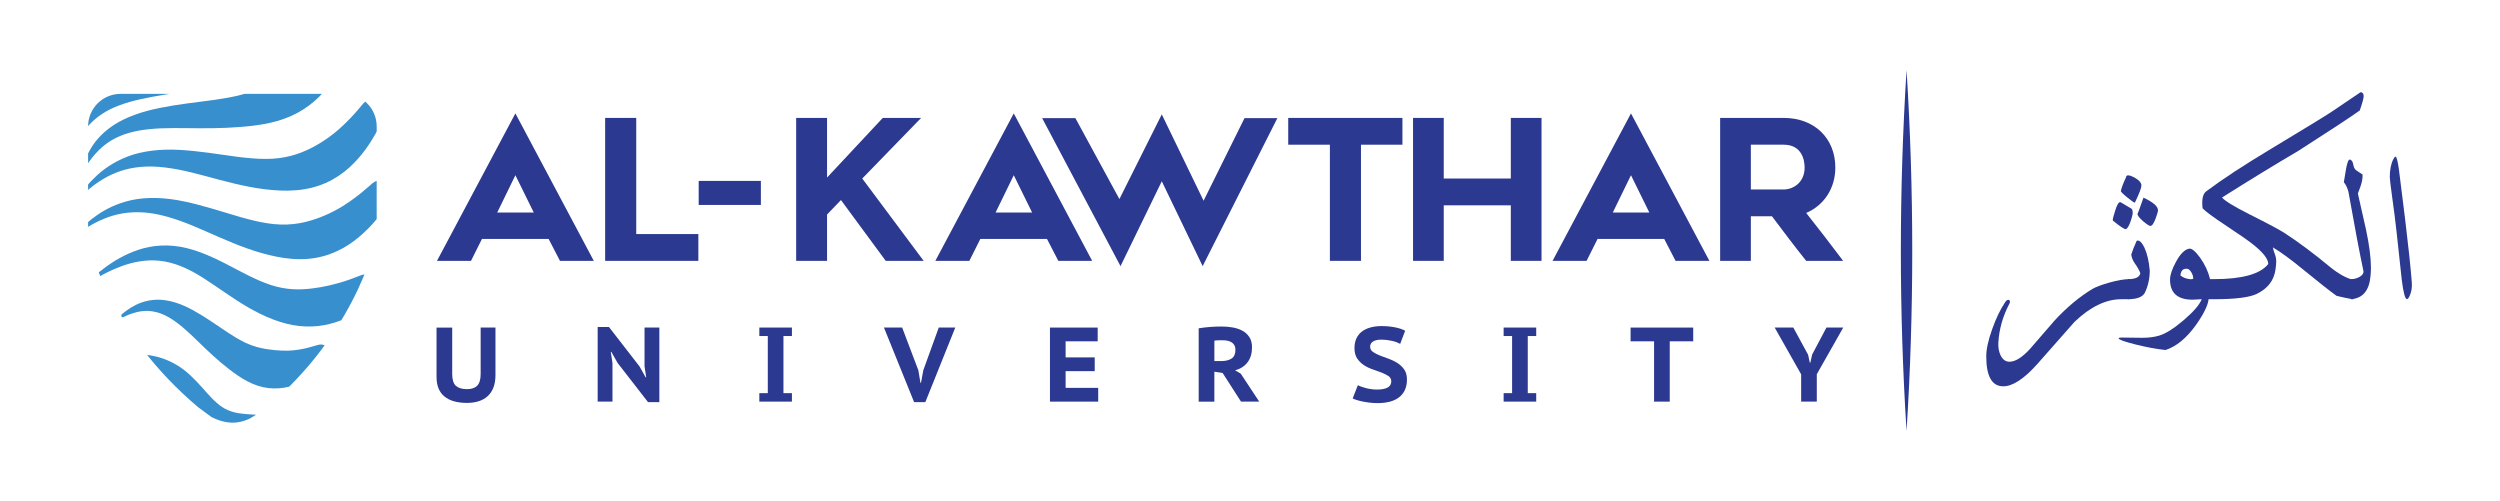 <?xml version="1.0" encoding="utf-8"?>
<!-- Generator: Adobe Illustrator 28.0.0, SVG Export Plug-In . SVG Version: 6.00 Build 0)  -->
<svg version="1.1" id="Layer_1" xmlns="http://www.w3.org/2000/svg" xmlns:xlink="http://www.w3.org/1999/xlink" x="0px" y="0px"
	 viewBox="0 0 1920 384.89" style="enable-background:new 0 0 1920 384.89;" xml:space="preserve">
<style type="text/css">
	.st0{clip-path:url(#SVGID_00000159444861611792037860000017859332906908450724_);fill:#378FCE;}
	.st1{fill:#2B3990;}
</style>
<g>
	<defs>
		<path id="SVGID_1_" d="M92.65,72.08c-13.8,0-24.99,11.19-24.99,24.99v80.18c0,13.8,17.15,78.54,84.41,135.41l10.38,7.67
			c10.18,5.09,19.59,5.95,29.79,0.9l8.13-4.97c67.25-53.26,88.92-125.22,88.92-139.02V97.06c0-13.8-11.19-24.99-24.99-24.99H92.65z"
			/>
	</defs>
	<clipPath id="SVGID_00000116921773780555536860000002475559417234175899_">
		<use xlink:href="#SVGID_1_"  style="overflow:visible;"/>
	</clipPath>
	<path style="clip-path:url(#SVGID_00000116921773780555536860000002475559417234175899_);fill:#378FCE;" d="M97.94,271.87
		c0,0,2.37-0.01,6.53-0.04c2.03,0.17,4.72,0.13,7.48,0.57c2.84,0.33,5.94,0.92,9.26,1.76c6.58,1.75,13.72,5.04,20.12,9.96
		c6.36,4.95,11.98,11.3,17.19,17.2c5.23,5.87,10.39,11.05,16.4,13.63c3.03,1.26,6.07,2.14,9.21,2.5c1.5,0.27,3.11,0.32,4.53,0.53
		c1.5,0.11,2.99,0.15,4.34,0.32c1.45,0.04,2.81,0.14,4.09,0.25c1.31,0.09,2.61,0.09,3.78,0.22c2.37,0.18,4.58,0.2,6.31,0.4
		c3.67,0.02,5.77,0.21,5.77,0.21l0.98,0.08c6.55,0.57,9.26,6.9,6.05,14.14c-2.52,5.68-7.98,10.23-13.37,11.65
		c0,0-2.78,0.72-7.62,1.69c-2.43,0.35-5.39,0.91-8.73,1.05c-1.68,0.09-3.44,0.13-5.29,0.11c-1.83-0.13-3.75-0.27-5.7-0.53
		c-3.87-0.69-7.94-1.75-11.76-3.68c-3.89-1.78-7.51-4.35-10.84-7.23c-3.36-2.87-6.31-6.2-8.87-9.72c-2.57-3.52-4.76-7.24-6.78-10.89
		c-2.06-3.64-3.79-7.33-5.68-10.73c-1.87-3.41-3.78-6.64-5.91-9.47c-2.09-2.87-4.27-5.51-6.69-7.67c-2.34-2.26-4.91-4.02-7.32-5.64
		c-2.48-1.54-4.9-2.82-7.17-3.79c-2.22-1.07-4.3-1.7-5.97-2.4c-3.62-1.07-5.68-1.68-5.68-1.68c-0.65-0.19-0.8-0.96-0.34-1.73
		C96.64,272.31,97.34,271.88,97.94,271.87"/>
	<path style="clip-path:url(#SVGID_00000116921773780555536860000002475559417234175899_);fill:#378FCE;" d="M65.59,172.27
		c0,0,0.77-0.65,2.2-1.88c1.39-1.21,3.68-3.04,6.6-5.05c5.8-4.13,14.9-9.11,26.72-11.68c5.89-1.25,12.4-1.78,19.21-1.6
		c6.81,0.21,13.93,1.11,21.1,2.63c7.17,1.5,14.42,3.47,21.66,5.57c7.1,2.12,14.32,4.28,21.54,6.44c7.11,2,14.15,3.79,21,4.81
		c6.83,1.09,13.5,1.22,19.65,0.57c6.18-0.63,11.82-2.11,17.02-3.86c5.19-1.79,9.99-3.88,14.41-6.2
		c8.87-4.59,16.08-10.16,21.13-14.22c2.5-2.09,4.5-3.74,5.82-4.96c1.36-1.17,2.08-1.79,2.08-1.79l0.4-0.34
		c4.08-3.52,9.81-2.66,12.78,1.91c2.43,3.74,2.27,8.81-0.1,12.46c0,0-0.61,0.94-1.75,2.7c-1.14,1.76-2.93,4.27-5.28,7.43
		c-2.45,3.06-5.46,6.81-9.4,10.69c-3.89,3.9-8.61,8.07-14.31,11.84c-5.7,3.74-12.43,7.01-19.85,9.04
		c-7.42,1.99-15.47,2.68-23.43,2.05c-7.99-0.5-15.87-2.29-23.53-4.38c-7.67-2.16-15.1-4.88-22.32-7.82
		c-7.2-2.97-14.23-5.99-21.02-9.04c-6.8-3.01-13.45-5.81-19.94-8.11c-6.49-2.27-12.8-4.12-18.86-5.22
		c-6.06-1.1-11.87-1.47-17.25-1.2c-10.77,0.51-19.67,3.71-25.66,6.54c-3.03,1.42-5.27,2.65-6.88,3.64
		c-1.59,0.95-2.43,1.46-2.43,1.46c-0.62,0.37-1.37,0.11-1.68-0.59C64.92,173.45,65.1,172.69,65.59,172.27"/>
	<path style="clip-path:url(#SVGID_00000116921773780555536860000002475559417234175899_);fill:#378FCE;" d="M65.68,143.96
		c0,0,0.66-0.76,1.9-2.19c1.19-1.41,3.18-3.56,5.76-5.99c5.11-4.96,13.36-11.26,24.67-15.58c5.64-2.13,12-3.63,18.77-4.49
		c6.77-0.83,13.95-1.01,21.27-0.59c7.32,0.4,14.79,1.25,22.27,2.23c7.35,1.03,14.81,2.07,22.28,3.11c7.34,0.9,14.57,1.61,21.5,1.58
		c6.93,0.05,13.54-0.83,19.53-2.4c6.02-1.56,11.38-3.87,16.25-6.39c4.86-2.56,9.29-5.35,13.31-8.31
		c8.08-5.87,14.37-12.48,18.76-17.25c2.16-2.44,3.89-4.38,5-5.79c1.17-1.36,1.79-2.09,1.79-2.09l0.34-0.4
		c3.51-4.1,9.3-4.12,12.93-0.04c2.98,3.33,3.58,8.37,1.79,12.34c0,0-0.46,1.02-1.33,2.93c-0.86,1.91-2.25,4.66-4.1,8.14
		c-1.96,3.4-4.37,7.56-7.68,11.98c-3.26,4.44-7.29,9.28-12.37,13.87c-5.07,4.56-11.23,8.81-18.27,11.93
		c-7.04,3.09-14.9,4.99-22.87,5.56c-7.98,0.71-16.05,0.14-23.94-0.78c-7.91-0.98-15.68-2.55-23.26-4.36
		c-7.57-1.84-14.98-3.77-22.16-5.76c-7.18-1.94-14.18-3.71-20.95-5c-6.76-1.27-13.28-2.14-19.45-2.31
		c-6.16-0.17-11.97,0.34-17.24,1.42c-10.57,2.13-18.9,6.64-24.4,10.34c-2.79,1.86-4.81,3.42-6.26,4.64
		c-1.42,1.18-2.18,1.81-2.18,1.81c-0.56,0.46-1.34,0.32-1.75-0.32C65.2,145.23,65.26,144.45,65.68,143.96"/>
	<path style="clip-path:url(#SVGID_00000116921773780555536860000002475559417234175899_);fill:#378FCE;" d="M73.91,210.7
		c0,0,0.73-0.58,2.09-1.67c1.34-1.11,3.4-2.66,6.08-4.61c2.7-1.85,5.98-4.16,9.98-6.3c3.98-2.19,8.63-4.4,13.92-6.17
		c5.28-1.79,11.23-3.03,17.56-3.34c6.33-0.35,13.04,0.29,19.67,1.9c13.32,3.24,26.19,9.87,38.24,16.29
		c12.08,6.38,23.8,12.23,35.04,14.27c11.23,2.17,21.38,0.91,30.12-0.56c4.38-0.77,8.44-1.78,12.09-2.77
		c3.65-0.93,6.85-2.07,9.52-2.94c2.66-0.95,4.76-1.76,6.2-2.33c1.45-0.55,2.22-0.85,2.22-0.85l0.52-0.2
		c5.69-2.18,11.54,1.25,13.08,7.67c1.32,5.51-0.99,11.44-5.27,14.38c0,0-0.82,0.56-2.35,1.61c-1.51,1.1-3.84,2.49-6.82,4.29
		c-6,3.37-15.01,8.1-26.75,10.32c-5.85,1.1-12.33,1.42-19.02,0.71c-6.69-0.69-13.54-2.5-20.18-5.02
		c-13.33-5.06-25.74-12.89-37.2-20.79c-5.77-3.89-11.35-7.83-16.88-11.33c-5.54-3.49-11.07-6.52-16.6-8.71
		c-5.53-2.23-11.06-3.72-16.47-4.27c-5.4-0.62-10.65-0.28-15.53,0.48c-9.77,1.57-17.87,5.12-23.44,7.73
		c-2.75,1.36-4.92,2.48-6.41,3.35c-1.49,0.83-2.28,1.27-2.28,1.27c-0.63,0.35-1.36,0.07-1.62-0.64
		C73.19,211.86,73.4,211.1,73.91,210.7"/>
	<path style="clip-path:url(#SVGID_00000116921773780555536860000002475559417234175899_);fill:#378FCE;" d="M93.79,241.15
		c0,0,0.57-0.46,1.63-1.31c1.02-0.82,2.79-2.15,4.99-3.49c2.23-1.37,5.05-2.93,8.5-4.11c3.44-1.19,7.51-2.01,11.93-2.08
		c4.42-0.07,9.12,0.73,13.79,2.17c4.69,1.44,9.34,3.55,13.86,6.05c9.08,4.96,17.81,11.25,26.32,16.9c4.27,2.8,8.51,5.41,12.74,7.5
		c4.26,2.05,8.51,3.54,12.52,4.42c4.03,0.94,7.75,1.34,11.17,1.72c3.44,0.31,6.65,0.46,9.75,0.4c3.09-0.05,6.05-0.4,8.76-0.85
		c2.71-0.41,5.17-1.03,7.23-1.52c2.06-0.55,3.73-1,4.86-1.37c1.15-0.33,1.77-0.51,1.77-0.51l0.71-0.2c4.48-1.29,8.69,1.63,9.42,6.54
		c0.51,3.42-0.83,6.91-3.2,9.14c0,0-0.6,0.56-1.72,1.61c-1.12,1.07-2.84,2.51-5.12,4.3c-2.33,1.7-5.22,3.75-8.83,5.62
		c-3.59,1.88-7.88,3.68-12.75,4.89c-4.87,1.21-10.33,1.72-15.87,1.1c-5.53-0.64-11.07-2.46-16.12-5.15
		c-5.09-2.65-9.78-5.96-14.24-9.42c-4.48-3.43-8.7-7.06-12.74-10.76c-8.1-7.33-15.34-15.02-22.54-21.13
		c-7.19-6.09-14.36-10.59-21.28-12.04c-6.88-1.67-13.24-0.36-17.6,1.09c-2.23,0.72-3.82,1.41-5.05,2c-1.19,0.57-1.83,0.88-1.83,0.88
		c-0.66,0.32-1.38,0-1.6-0.72C93.07,242.24,93.31,241.54,93.79,241.15"/>
	<path style="clip-path:url(#SVGID_00000116921773780555536860000002475559417234175899_);fill:#378FCE;" d="M64.91,124.12
		c0,0,0.3-0.75,0.86-2.16c0.54-1.36,1.53-3.62,2.98-6.22c1.47-2.63,3.44-5.84,6.4-9.19c2.92-3.37,6.79-6.89,11.58-10.12
		c4.78-3.21,10.49-5.98,16.62-8.22c6.14-2.26,12.72-3.99,19.44-5.33c13.45-2.74,27.43-4.22,40.73-6.02
		c6.65-0.94,13.14-1.99,19.25-3.43c6.1-1.5,11.8-3.41,16.83-5.61c5.06-2.17,9.42-4.53,13.44-6.69c3.98-2.23,7.6-4.41,10.95-6.68
		c3.34-2.25,6.34-4.63,8.98-6.92c2.68-2.25,4.92-4.48,6.84-6.32c1.87-1.89,3.37-3.42,4.35-4.52c1.02-1.08,1.57-1.65,1.57-1.65
		l0.63-0.66c3.98-4.19,10.66-4.98,14.93-1.78c2.97,2.23,3.98,5.83,2.97,9.22c0,0-0.26,0.85-0.74,2.45
		c-0.46,1.61-1.33,3.94-2.55,6.93c-1.34,2.96-3.05,6.58-5.68,10.58c-2.6,4-6.01,8.43-10.49,12.84c-4.47,4.4-10.08,8.7-16.59,12.2
		c-6.5,3.47-13.85,6.05-21.27,7.63c-7.44,1.63-14.92,2.48-22.24,3.05c-7.32,0.6-14.52,0.87-21.55,0.96
		c-14.04,0.24-27.4-0.41-39.6,0.11c-12.17,0.52-23.2,2.25-31.79,6.1c-8.7,3.65-14.74,9.2-18.48,13.42
		c-1.92,2.14-3.18,3.81-4.11,5.14c-0.9,1.29-1.38,1.97-1.38,1.97c-0.5,0.72-1.51,0.99-2.26,0.6
		C64.89,125.46,64.66,124.76,64.91,124.12"/>
	<path style="clip-path:url(#SVGID_00000116921773780555536860000002475559417234175899_);fill:#378FCE;" d="M55.24,111.35
		c0,0,0.16-0.79,0.47-2.28c0.29-1.43,0.88-3.83,1.86-6.64c0.99-2.85,2.38-6.35,4.71-10.17c2.3-3.82,5.49-7.96,9.65-11.97
		c4.16-3.99,9.29-7.7,14.94-10.98c5.66-3.3,11.84-6.14,18.22-8.62c12.77-5.02,26.28-8.91,39.07-12.99
		c6.38-2.07,12.6-4.24,18.37-6.71c5.75-2.53,11.03-5.4,15.6-8.44c4.61-3.01,8.49-6.09,12.08-8.92c3.53-2.88,6.72-5.66,9.62-8.47
		c2.9-2.8,5.44-5.66,7.65-8.37c2.25-2.68,4.07-5.27,5.64-7.41c1.52-2.19,2.73-3.96,3.51-5.2c0.82-1.24,1.26-1.9,1.26-1.9l0.5-0.76
		c3.2-4.81,9.64-6.76,14.39-4.34c3.31,1.69,4.93,5.06,4.52,8.57c0,0-0.1,0.89-0.3,2.55c-0.18,1.66-0.63,4.11-1.31,7.26
		c-0.81,3.14-1.87,7-3.76,11.4c-1.87,4.39-4.45,9.34-8.1,14.46c-3.64,5.11-8.42,10.32-14.22,14.89c-5.8,4.55-12.59,8.36-19.62,11.2
		c-7.04,2.9-14.26,5.03-21.37,6.86c-7.11,1.86-14.15,3.38-21.06,4.68c-13.79,2.66-27.06,4.34-38.98,6.98
		c-11.9,2.62-22.45,6.23-30.25,11.52c-7.94,5.11-12.92,11.62-15.87,16.42c-1.52,2.44-2.47,4.3-3.15,5.77
		c-0.66,1.42-1.02,2.18-1.02,2.18c-0.37,0.79-1.32,1.23-2.12,0.98C55.46,112.68,55.1,112.03,55.24,111.35"/>
</g>
<g>
	<g>
		<path class="st1" d="M1464.23,53.88c5.81,92.26,5.86,184.87,0,277.13C1458.38,238.75,1458.42,146.14,1464.23,53.88L1464.23,53.88z
			"/>
	</g>
	<g>
		<path class="st1" d="M395.82,87.1l60.22,113.24h-25.98l-8.71-16.82h-51.21l-8.41,16.82H335.6L395.82,87.1z M409.94,163.24
			l-14.12-28.68l-13.97,28.68H409.94z"/>
		<polygon class="st1" points="536.34,200.34 464.75,200.34 464.75,90.56 488.63,90.56 488.63,179.76 536.34,179.76 		"/>
		<rect x="536.59" y="138.94" class="st1" width="47.76" height="18.46"/>
		<polygon class="st1" points="635.18,200.34 611.45,200.34 611.45,90.56 635.18,90.56 635.18,136.36 677.98,90.56 707.42,90.56 
			662.21,137.11 709.37,200.34 680.24,200.34 645.85,153.63 635.18,164.74 		"/>
		<path class="st1" d="M778.57,87.1l60.22,113.24H812.8l-8.71-16.82h-51.21l-8.41,16.82h-26.13L778.57,87.1z M792.68,163.24
			l-14.11-28.68l-13.97,28.68H792.68z"/>
		<polygon class="st1" points="923.64,204.39 892.25,139.22 860.56,204.39 800.36,90.71 825.89,90.71 859.7,152.88 892.25,87.85 
			924.35,154.16 955.79,90.71 981.02,90.71 		"/>
		<polygon class="st1" points="1045.23,111.13 1045.23,200.34 1021.35,200.34 1021.35,111.13 989.36,111.13 989.36,90.56 
			1077.07,90.56 1077.07,111.13 		"/>
		<polygon class="st1" points="1183.89,200.34 1160.31,200.34 1160.31,157.69 1108.8,157.69 1108.8,200.34 1085.22,200.34 
			1085.22,90.56 1108.8,90.56 1108.8,137.11 1160.31,137.11 1160.31,90.56 1183.89,90.56 		"/>
		<path class="st1" d="M1252.59,87.1l60.22,113.24h-25.98l-8.71-16.82h-51.21l-8.41,16.82h-26.13L1252.59,87.1z M1266.7,163.24
			l-14.11-28.68l-13.97,28.68H1266.7z"/>
		<g>
			<path class="st1" d="M1321.07,200.34V90.56h48.81c23.58,0,39.65,15.62,39.65,38.15c0,15.92-8.71,28.99-22.38,34.84
				c9.46,11.86,19.52,25.08,28.38,36.79h-28.38c-9.01-11.26-17.27-22.23-26.28-34.24h-16.22v34.24H1321.07z M1369.88,145.52
				c7.36,0,16.07-5.41,16.07-16.82c0-5.71-2.1-17.57-16.07-17.57h-25.23v34.39H1369.88z"/>
			<path class="st1" d="M369.14,251.57h11.38v36.49c0,3.68-0.53,6.88-1.58,9.59c-1.06,2.71-2.55,4.93-4.47,6.66
				c-1.93,1.74-4.22,3.02-6.91,3.86c-2.68,0.84-5.62,1.26-8.82,1.26c-7.64,0-13.46-1.66-17.47-4.99c-4.01-3.33-6.01-8.33-6.01-14.99
				v-37.87h12.03v35.67c0,4.33,0.95,7.35,2.84,9.06c1.89,1.7,4.71,2.56,8.45,2.56c3.57,0,6.23-0.91,7.96-2.72
				c1.73-1.81,2.6-4.78,2.6-8.9V251.57z"/>
			<polygon class="st1" points="474.36,278.79 469.49,270.25 469.08,270.25 470.38,278.87 470.38,308.44 459.01,308.44 
				459.01,251.16 467.7,251.16 491.19,281.47 495.82,289.75 496.3,289.75 495,281.39 495,251.56 506.38,251.56 506.38,308.85 
				497.69,308.85 			"/>
			<polygon class="st1" points="589.67,258.07 583.17,258.07 583.17,251.56 608.19,251.56 608.19,258.07 601.69,258.07 
				601.69,301.94 608.19,301.94 608.19,308.44 583.17,308.44 583.17,301.94 589.67,301.94 			"/>
			<polygon class="st1" points="705.29,284.39 706.91,294.06 707.32,294.06 709.11,284.31 720.97,251.57 733.65,251.57 
				710.65,308.85 702.04,308.85 678.88,251.57 692.86,251.57 			"/>
			<polygon class="st1" points="806.37,251.57 843.02,251.57 843.02,262.13 818.39,262.13 818.39,274.48 840.74,274.48 
				840.74,285.04 818.39,285.04 818.39,297.88 843.42,297.88 843.42,308.45 806.37,308.45 			"/>
			<path class="st1" d="M920.61,252.14c1.3-0.22,2.72-0.42,4.26-0.61c1.55-0.19,3.1-0.34,4.67-0.45c1.57-0.11,3.1-0.19,4.59-0.24
				c1.49-0.06,2.86-0.08,4.1-0.08c2.87,0,5.7,0.24,8.49,0.73c2.79,0.49,5.28,1.33,7.48,2.52c2.19,1.2,3.97,2.83,5.32,4.92
				c1.36,2.09,2.03,4.7,2.03,7.84c0,4.66-1.15,8.49-3.45,11.5c-2.3,3.01-5.48,5.05-9.55,6.13l4.31,2.52l14.22,21.53h-13.98
				l-14.14-22.02l-6.34-0.97v23h-12.03V252.14z M939.06,261.32c-1.24,0-2.45,0.01-3.62,0.04c-1.17,0.03-2.1,0.12-2.8,0.28v15.68
				h5.12c3.41,0,6.1-0.65,8.08-1.95c1.98-1.3,2.97-3.55,2.97-6.74c0-2.38-0.84-4.2-2.52-5.44
				C944.61,261.94,942.2,261.32,939.06,261.32"/>
			<path class="st1" d="M1068.5,292.84c0-1.68-0.7-3-2.11-3.98c-1.41-0.97-3.16-1.87-5.24-2.68c-2.09-0.81-4.35-1.63-6.78-2.44
				c-2.44-0.81-4.7-1.9-6.78-3.25c-2.09-1.35-3.83-3.06-5.24-5.12c-1.41-2.06-2.11-4.74-2.11-8.04c0-2.82,0.5-5.3,1.5-7.44
				c1-2.14,2.41-3.9,4.23-5.28c1.81-1.38,4.01-2.42,6.58-3.13c2.58-0.7,5.41-1.05,8.49-1.05c3.58,0,6.97,0.31,10.2,0.94
				c3.22,0.62,5.87,1.5,7.92,2.64l-3.82,10.08c-0.65-0.38-1.48-0.77-2.48-1.18c-1-0.4-2.15-0.75-3.45-1.05
				c-1.3-0.3-2.68-0.54-4.14-0.73c-1.46-0.19-2.95-0.28-4.47-0.28c-2.71,0-4.81,0.48-6.29,1.42c-1.49,0.95-2.24,2.26-2.24,3.94
				s0.7,3.02,2.11,4.02c1.41,1,3.16,1.92,5.24,2.76c2.09,0.84,4.35,1.68,6.79,2.52c2.43,0.84,4.7,1.93,6.78,3.25
				c2.08,1.33,3.83,2.99,5.24,5c1.41,2.01,2.11,4.58,2.11,7.72s-0.55,5.85-1.63,8.13c-1.08,2.27-2.61,4.16-4.59,5.64
				c-1.98,1.49-4.35,2.59-7.11,3.29c-2.76,0.7-5.8,1.05-9.1,1.05c-2.22,0-4.32-0.12-6.3-0.37c-1.98-0.24-3.81-0.54-5.48-0.89
				c-1.68-0.35-3.16-0.73-4.43-1.14c-1.27-0.41-2.29-0.8-3.05-1.18l3.98-10.16c0.6,0.32,1.42,0.68,2.48,1.06
				c1.05,0.38,2.23,0.74,3.53,1.1c1.3,0.35,2.69,0.64,4.18,0.85c1.49,0.22,2.99,0.32,4.51,0.32c3.57,0,6.3-0.52,8.17-1.54
				C1067.56,296.61,1068.5,295.01,1068.5,292.84"/>
			<polygon class="st1" points="1161.29,258.07 1154.79,258.07 1154.79,251.56 1179.81,251.56 1179.81,258.07 1173.32,258.07 
				1173.32,301.94 1179.81,301.94 1179.81,308.44 1154.79,308.44 1154.79,301.94 1161.29,301.94 			"/>
			<polygon class="st1" points="1300.39,262.13 1282.36,262.13 1282.36,308.45 1270.33,308.45 1270.33,262.13 1252.29,262.13 
				1252.29,251.57 1300.39,251.57 			"/>
			<polygon class="st1" points="1383.28,287.48 1362.96,251.56 1377.26,251.56 1388.64,272.45 1389.94,278.54 1390.34,278.54 
				1391.73,272.29 1402.7,251.56 1415.61,251.56 1395.3,287.4 1395.3,308.44 1383.28,308.44 			"/>
		</g>
	</g>
</g>
<g>
	<g>
		<path class="st1" d="M1635.14,229.8h-5.76c-11.89-0.06-23.93,5.73-36.13,17.37c-9.54,10.77-19.07,21.58-28.61,32.42
			c-10.34,11.58-19.17,17.28-26.47,17.09c-8.48-0.19-12.73-7.86-12.73-23.04c0-5.51,1.55-12.54,4.64-21.09
			c2.85-8.05,6.13-14.86,9.85-20.43c0.8-1.24,1.61-1.86,2.41-1.86c0.87,0,1.3,0.53,1.3,1.58c0,0.37-0.09,0.74-0.28,1.11
			c-5.2,9.78-8.08,19.91-8.64,30.37c-0.19,3.59,0.4,6.81,1.76,9.66c1.61,3.22,3.87,4.83,6.78,4.83c4.46,0,9.69-3.25,15.7-9.75
			c6.44-7.37,12.85-14.77,19.23-22.2c9.35-10.03,18.95-18.02,28.79-23.96c2.54-1.49,6.81-3.1,12.82-4.83
			c6.5-1.8,11.61-2.69,15.33-2.69V229.8z"/>
		<path class="st1" d="M1637.92,164.13c-0.43,2.04-0.93,3.87-1.49,5.48c-1.24,3.65-2.45,5.76-3.62,6.32
			c-0.93,0.43-4.33-1.76-10.22-6.59c0-1.24,0.62-3.75,1.86-7.52c1.36-4.4,2.63-6.59,3.81-6.59c0.25,0.06,0.43,0.12,0.56,0.19
			c2.79,1.61,5.54,3.25,8.27,4.92C1637.64,160.76,1637.92,162.03,1637.92,164.13z M1644.61,142.49c0,1.8-1.64,6.1-4.92,12.91
			c-0.12,0.12-0.25,0.19-0.37,0.19c-0.43,0-2.23-1.27-5.39-3.81c-3.53-2.85-5.23-4.55-5.11-5.11c0.56-2.66,1.89-6.16,3.99-10.5
			c0-0.99,0.56-1.49,1.67-1.49c1.11,0,2.6,0.5,4.46,1.49C1642.72,138.22,1644.61,140.32,1644.61,142.49z M1651.02,207.7
			c0,6.07-1.21,11.67-3.62,16.81c-1.67,3.53-6.04,5.29-13.1,5.29v-15.42c5.76,0,8.92-1.52,9.47-4.55c-0.74-2.1-2.11-4.55-4.09-7.34
			c-1.61-2.23-2.57-4.55-2.88-6.97c0.8-2.66,2.2-6.19,4.18-10.59c0.25-0.12,0.49-0.19,0.74-0.19c1.73,0,3.47,1.83,5.2,5.48
			C1648.98,194.57,1650.34,200.39,1651.02,207.7z M1657.34,161.53c0,0.87-0.59,2.91-1.76,6.13c-1.43,3.9-2.79,5.85-4.09,5.85
			c-0.87,0-2.69-1.18-5.48-3.53c-2.97-2.54-4.46-4.49-4.46-5.85c0,0.68,1.55-3.44,4.64-12.35
			C1653.62,155.25,1657.34,158.5,1657.34,161.53z"/>
		<path class="st1" d="M1700.39,229.8h-4.18c-0.56,4.83-3.78,11.39-9.66,19.69c-7.24,10.16-15.05,16.59-23.41,19.32
			c-7.06-0.74-14.89-2.2-23.5-4.37c-8.36-2.11-12.54-3.65-12.54-4.64c0-0.37,0.84-0.56,2.51-0.56c5.14,0.06,10.31,0.12,15.51,0.19
			c5.02,0,9.38-0.56,13.1-1.67c5.02-1.49,11.29-5.43,18.81-11.84c7.52-6.41,12.15-11.78,13.89-16.12c-3.53,0.25-5.88,0.37-7.06,0.37
			c-11.52,0-17.28-5.14-17.28-15.42c0-3.47,1.49-7.96,4.46-13.47c3.34-6.25,6.78-9.69,10.31-10.31c1.92-0.31,4.67,1.98,8.27,6.87
			c3.72,5.2,6.28,10.71,7.71,16.53h3.07V229.8z M1684.42,214.01c0-1.61-0.5-3.25-1.49-4.92c-1.18-2.04-2.57-2.94-4.18-2.69
			c-2.48,0.12-3.87,1.83-4.18,5.11c1.61,1.36,3.59,2.26,5.94,2.69C1682.5,214.57,1683.8,214.51,1684.42,214.01z"/>
		<path class="st1" d="M1812.97,70.78c1.55,0.12,2.32,1.18,2.32,3.16c0,1.55-0.99,5.17-2.97,10.87c-6.13,4.46-21.8,14.77-47,30.93
			c-17.83,10.47-37.43,22.45-58.8,35.95c2.17,2.6,9.13,6.87,20.9,12.82c14.55,7.31,23.65,12.17,27.31,14.58
			c10.9,7.12,22.35,15.67,34.37,25.64c6.81,5.57,12.85,8.95,18.11,10.12v15.05c-3.96-0.68-8.21-1.58-12.72-2.69
			c-5.51-3.96-14.27-10.87-26.29-20.71c-8.98-7.37-16.53-12.88-22.66-16.53c0.25,1.43,0.8,3.28,1.67,5.57
			c0.62,1.67,0.93,3.44,0.93,5.29c0,1.61-0.19,3.68-0.56,6.22c-1.18,8.3-5.91,14.49-14.21,18.58c-5.64,2.79-16.66,4.18-33.07,4.18
			v-15.42c21.67,0,35.58-3.87,41.71-11.61c0-3.72-3.65-8.55-10.96-14.49c-3.9-3.16-11.3-8.33-22.2-15.51
			c-9.29-6.13-15.05-10.4-17.28-12.82c-0.74-6.75,0.19-11.08,2.79-13c12.57-9.41,29.2-20.31,49.88-32.7
			c25.51-15.36,40.99-24.83,46.44-28.42C1795.69,82.49,1803.12,77.47,1812.97,70.78z"/>
		<path class="st1" d="M1820.59,211.69c-0.93,11.39-5.94,17.43-15.05,18.11v-15.42c2.41,0,4.63-0.59,6.64-1.76
			c2.01-1.18,3.02-2.54,3.02-4.09c-3.03-14.3-6.91-34.74-11.61-61.3c-0.93-3.28-2.1-5.7-3.53-7.25c0-0.06,0.53-3.22,1.58-9.47
			c0.87-5.32,1.89-7.99,3.07-7.99c0.43,0,0.93,0.34,1.49,1.02c0.56,0.68,0.94,1.69,1.16,3.02c0.22,1.33,0.59,2.37,1.11,3.11
			c0.53,0.74,1.72,1.67,3.58,2.79c1.61,0.99,2.42,1.55,2.42,1.67c0,1.8-0.12,3.31-0.37,4.55c-0.5,2.48-1.58,5.79-3.25,9.94
			c2.04,9.23,4.12,18.42,6.22,27.59c2.54,11.89,3.81,21.74,3.81,29.54C1820.86,207.79,1820.77,209.77,1820.59,211.69z"/>
		<path class="st1" d="M1852.26,216.89c0.31,3.96-0.28,7.49-1.77,10.59c-0.68,1.49-1.33,2.23-1.95,2.23
			c-1.43,0-2.76-4.95-3.99-14.86c-1.36-12.26-2.69-24.52-3.99-36.78c-0.81-7.49-1.98-16.78-3.53-27.87
			c-1.11-8.11-1.67-12.85-1.67-14.21c0-5.7,0.93-10.31,2.79-13.84c0.68-1.24,1.21-1.86,1.58-1.86c0.87,0,1.77,3.44,2.69,10.31
			c0.25,1.49,1.83,14.15,4.74,37.99C1849.69,189.34,1851.39,205.44,1852.26,216.89z"/>
	</g>
</g>
</svg>
